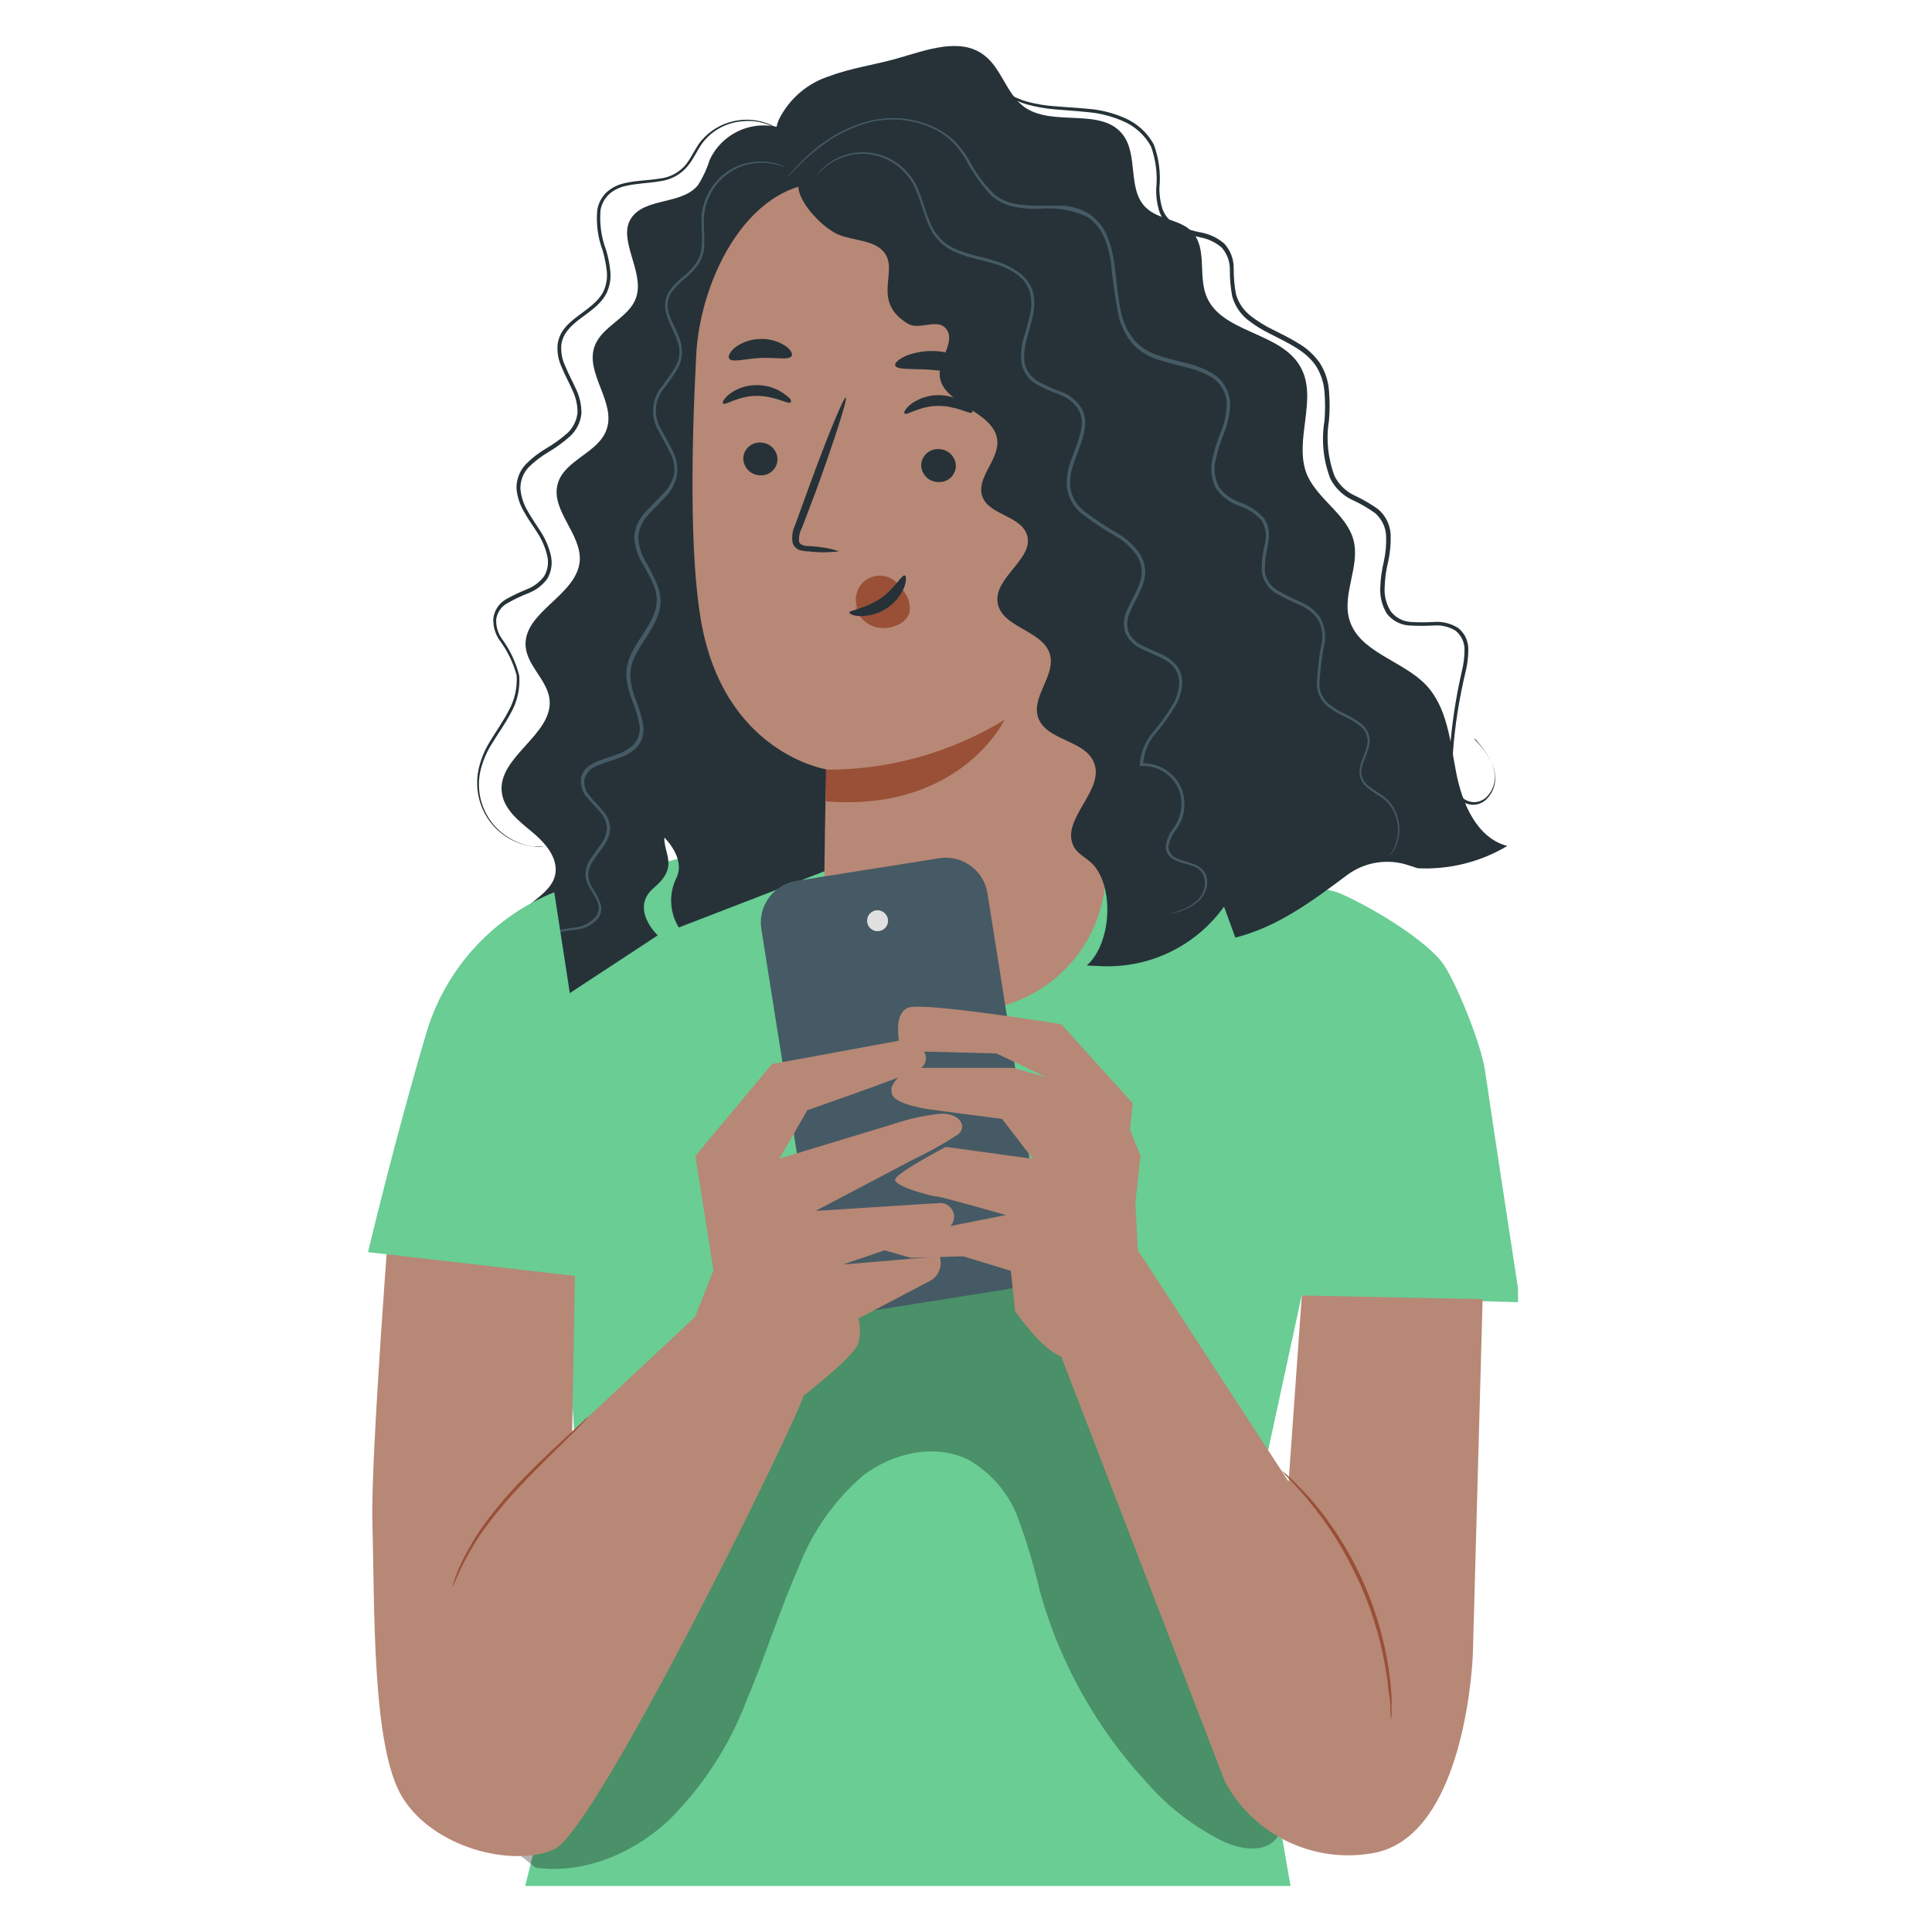 <svg width="62" height="62" viewBox="0 0 62 62" fill="none" xmlns="http://www.w3.org/2000/svg">
<g clip-path="url(#clip0_136_7312)">
<path d="M46.248 30.846C45.613 30.059 43.846 29.015 42.91 28.632L35.085 26.636L26.602 26.253L17.806 28.624L18.116 41.482L18.881 52.355L16.793 60.769C20.484 62.364 24.433 63.281 28.45 63.476H31.807C35.147 63.313 38.443 62.651 41.586 61.51L39.747 50.928L41.77 41.585L48.784 41.792C48.784 41.792 47.858 35.768 47.659 34.376C47.545 33.52 46.673 31.366 46.248 30.846Z" fill="#69CD94"/>
<path d="M26.193 5.032C26.025 4.719 25.773 4.459 25.466 4.281C25.158 4.103 24.808 4.015 24.453 4.025C24.098 4.035 23.753 4.144 23.456 4.34C23.16 4.535 22.923 4.809 22.774 5.131C22.685 5.42 22.556 5.696 22.392 5.95C21.871 6.581 20.678 6.332 20.246 7.017C19.814 7.701 20.693 8.726 20.414 9.548C20.189 10.206 19.313 10.459 19.08 11.116C18.77 11.985 19.783 12.918 19.462 13.793C19.198 14.539 18.108 14.761 17.898 15.526C17.661 16.371 18.663 17.125 18.605 17.997C18.517 19.117 16.777 19.633 16.869 20.75C16.923 21.37 17.55 21.813 17.634 22.429C17.772 23.576 15.955 24.28 16.104 25.435C16.173 25.982 16.663 26.357 17.083 26.705C17.504 27.053 17.932 27.55 17.814 28.085C17.695 28.621 17.049 28.904 16.666 29.347C16.104 30.024 16.831 31.913 17.615 32.311L21.107 30.017C21.107 30.017 20.192 29.16 20.988 28.487C21.783 27.814 21.313 27.435 21.317 26.877C21.317 26.877 22.028 27.55 21.699 28.189C21.58 28.437 21.525 28.712 21.54 28.987C21.555 29.262 21.638 29.53 21.783 29.764L27.053 27.73L27.88 22.915L26.193 5.032Z" fill="#263238"/>
<path d="M17.451 27.171C17.343 27.185 17.233 27.185 17.126 27.171C16.813 27.133 16.514 27.024 16.25 26.854C15.825 26.581 15.517 26.16 15.386 25.672C15.303 25.369 15.29 25.051 15.347 24.743C15.415 24.402 15.545 24.077 15.73 23.783C15.917 23.469 16.143 23.159 16.319 22.815C16.516 22.467 16.607 22.068 16.579 21.668C16.465 21.253 16.273 20.863 16.013 20.52C15.881 20.316 15.818 20.075 15.833 19.832C15.851 19.707 15.897 19.587 15.967 19.483C16.038 19.378 16.132 19.291 16.242 19.228C16.457 19.108 16.679 19.002 16.908 18.91C17.129 18.826 17.321 18.68 17.462 18.49C17.523 18.388 17.562 18.274 17.578 18.157C17.593 18.039 17.585 17.92 17.554 17.805C17.493 17.56 17.392 17.326 17.256 17.113C17.122 16.899 16.961 16.685 16.831 16.448C16.688 16.216 16.6 15.954 16.575 15.683C16.567 15.392 16.674 15.111 16.873 14.899C17.07 14.699 17.293 14.527 17.535 14.386C17.768 14.249 17.988 14.09 18.193 13.912C18.384 13.74 18.506 13.503 18.533 13.246C18.536 12.989 18.477 12.734 18.361 12.505C18.258 12.268 18.128 12.038 18.028 11.79C17.914 11.552 17.869 11.287 17.898 11.025C17.919 10.889 17.968 10.759 18.04 10.642C18.112 10.533 18.198 10.432 18.296 10.344C18.678 10.004 19.137 9.782 19.355 9.372C19.455 9.168 19.496 8.941 19.474 8.715C19.45 8.489 19.406 8.267 19.344 8.049C19.185 7.629 19.125 7.177 19.168 6.73C19.206 6.511 19.315 6.311 19.478 6.16C19.636 6.022 19.827 5.926 20.032 5.881C20.415 5.789 20.797 5.793 21.16 5.732C21.327 5.715 21.489 5.665 21.637 5.586C21.784 5.507 21.915 5.399 22.021 5.269C22.212 5.016 22.327 4.722 22.514 4.504C22.782 4.194 23.141 3.978 23.541 3.888C23.94 3.798 24.358 3.838 24.732 4.003C24.806 4.037 24.877 4.078 24.943 4.125L25.008 4.175C25.008 4.175 24.916 4.11 24.721 4.026C24.436 3.905 24.126 3.859 23.818 3.892C23.577 3.912 23.342 3.98 23.127 4.093C22.913 4.206 22.724 4.362 22.572 4.55C22.396 4.768 22.285 5.062 22.082 5.315C21.858 5.595 21.532 5.775 21.176 5.816C20.816 5.881 20.434 5.881 20.055 5.973C19.866 6.015 19.691 6.104 19.546 6.233C19.401 6.369 19.305 6.549 19.271 6.745C19.235 7.176 19.295 7.61 19.447 8.015C19.517 8.239 19.563 8.47 19.585 8.703C19.611 8.95 19.567 9.199 19.458 9.422C19.214 9.881 18.728 10.099 18.376 10.428C18.288 10.511 18.21 10.603 18.143 10.703C18.08 10.805 18.037 10.918 18.017 11.036C17.991 11.283 18.034 11.532 18.143 11.755C18.238 11.992 18.365 12.222 18.476 12.466C18.599 12.716 18.662 12.991 18.659 13.27C18.63 13.557 18.494 13.824 18.277 14.015C18.068 14.199 17.843 14.363 17.604 14.505C17.372 14.641 17.157 14.806 16.965 14.994C16.788 15.182 16.694 15.433 16.701 15.69C16.725 15.947 16.807 16.194 16.942 16.413C17.068 16.643 17.221 16.853 17.363 17.079C17.505 17.302 17.61 17.548 17.672 17.805C17.738 18.064 17.7 18.339 17.565 18.57C17.41 18.781 17.198 18.943 16.953 19.037C16.731 19.123 16.515 19.226 16.307 19.343C16.207 19.393 16.12 19.466 16.053 19.556C15.987 19.647 15.943 19.752 15.925 19.863C15.912 20.082 15.971 20.299 16.093 20.482C16.36 20.841 16.554 21.249 16.663 21.683C16.694 22.105 16.598 22.526 16.387 22.892C16.2 23.247 15.974 23.553 15.787 23.863C15.606 24.148 15.477 24.463 15.405 24.792C15.349 25.089 15.359 25.395 15.435 25.687C15.56 26.157 15.852 26.566 16.257 26.835C16.513 27.009 16.804 27.123 17.11 27.167C17.34 27.171 17.451 27.163 17.451 27.171Z" fill="#263238"/>
<path d="M17.401 30.846C17.374 30.834 17.351 30.815 17.332 30.793C17.275 30.73 17.243 30.648 17.24 30.563C17.235 30.427 17.275 30.292 17.355 30.181C17.464 30.028 17.626 29.92 17.81 29.879C18.032 29.828 18.257 29.788 18.483 29.76C18.613 29.744 18.739 29.702 18.853 29.637C18.967 29.571 19.066 29.483 19.145 29.378C19.179 29.321 19.202 29.258 19.21 29.192C19.219 29.126 19.213 29.059 19.195 28.995C19.137 28.848 19.063 28.708 18.973 28.578C18.869 28.435 18.805 28.266 18.789 28.089C18.787 27.901 18.845 27.718 18.953 27.565C19.053 27.404 19.172 27.259 19.275 27.102C19.39 26.954 19.461 26.776 19.477 26.59C19.473 26.395 19.397 26.208 19.263 26.066C19.137 25.909 18.98 25.767 18.843 25.595C18.763 25.509 18.704 25.405 18.671 25.293C18.638 25.18 18.631 25.061 18.651 24.945C18.677 24.823 18.743 24.713 18.839 24.632C18.929 24.554 19.031 24.491 19.141 24.444C19.359 24.352 19.585 24.291 19.803 24.207C20.022 24.142 20.219 24.017 20.372 23.848C20.442 23.757 20.491 23.652 20.515 23.54C20.538 23.428 20.537 23.312 20.51 23.201C20.459 22.959 20.386 22.723 20.292 22.494C20.194 22.249 20.13 21.991 20.101 21.729C20.088 21.455 20.149 21.183 20.277 20.941C20.514 20.459 20.896 20.058 21.042 19.549C21.103 19.294 21.081 19.026 20.98 18.784C20.867 18.532 20.739 18.287 20.598 18.05C20.45 17.8 20.366 17.518 20.353 17.228C20.372 16.942 20.49 16.672 20.686 16.463C20.866 16.249 21.068 16.08 21.248 15.874C21.437 15.7 21.57 15.473 21.631 15.224C21.665 14.975 21.616 14.723 21.493 14.505C21.386 14.275 21.248 14.057 21.137 13.828C21 13.605 20.939 13.344 20.961 13.083C20.983 12.822 21.087 12.575 21.26 12.378C21.397 12.176 21.55 11.996 21.661 11.793C21.778 11.603 21.825 11.379 21.795 11.158C21.722 10.722 21.413 10.359 21.351 9.904C21.326 9.679 21.389 9.453 21.527 9.273C21.661 9.113 21.809 8.967 21.971 8.837C22.117 8.718 22.246 8.579 22.353 8.424C22.449 8.272 22.505 8.098 22.518 7.919C22.552 7.56 22.495 7.212 22.518 6.875C22.556 6.559 22.672 6.257 22.854 5.995C22.996 5.786 23.18 5.608 23.394 5.472C23.608 5.337 23.847 5.247 24.097 5.208C24.411 5.155 24.734 5.182 25.034 5.288C25.14 5.321 25.24 5.369 25.333 5.429C25.333 5.429 25.233 5.376 25.027 5.311C24.728 5.219 24.413 5.2 24.105 5.253C23.864 5.297 23.634 5.389 23.428 5.524C23.224 5.659 23.048 5.833 22.912 6.037C22.739 6.289 22.631 6.579 22.598 6.883C22.56 7.204 22.625 7.552 22.598 7.927C22.584 8.122 22.522 8.311 22.418 8.477C22.3 8.639 22.163 8.785 22.009 8.913C21.853 9.038 21.711 9.179 21.585 9.334C21.461 9.492 21.405 9.693 21.428 9.892C21.478 10.306 21.81 10.657 21.875 11.143C21.911 11.387 21.861 11.636 21.734 11.847C21.615 12.061 21.462 12.248 21.328 12.443C21.169 12.624 21.072 12.851 21.052 13.09C21.032 13.33 21.09 13.57 21.218 13.774C21.325 13.996 21.466 14.214 21.577 14.451C21.709 14.694 21.761 14.972 21.726 15.247C21.67 15.517 21.537 15.765 21.344 15.962C21.16 16.161 20.961 16.344 20.785 16.543C20.606 16.734 20.499 16.982 20.483 17.243C20.495 17.513 20.574 17.776 20.713 18.008C20.855 18.255 20.983 18.511 21.095 18.773C21.207 19.039 21.228 19.334 21.156 19.614C21.003 20.169 20.613 20.57 20.392 21.033C20.272 21.253 20.215 21.502 20.227 21.752C20.254 22.002 20.316 22.246 20.411 22.479C20.505 22.715 20.579 22.96 20.632 23.209C20.66 23.337 20.659 23.469 20.631 23.596C20.602 23.723 20.547 23.843 20.468 23.947C20.299 24.128 20.083 24.261 19.845 24.33C19.619 24.414 19.397 24.475 19.191 24.563C19.091 24.594 19 24.648 18.925 24.721C18.851 24.794 18.795 24.884 18.762 24.983C18.743 25.084 18.747 25.187 18.776 25.285C18.805 25.383 18.856 25.472 18.927 25.546C19.057 25.71 19.214 25.852 19.348 26.02C19.493 26.181 19.576 26.388 19.581 26.605C19.559 26.81 19.482 27.006 19.359 27.171C19.248 27.328 19.13 27.473 19.034 27.626C18.933 27.764 18.878 27.93 18.877 28.1C18.892 28.263 18.951 28.419 19.045 28.552C19.137 28.687 19.212 28.834 19.267 28.988C19.293 29.064 19.301 29.145 19.291 29.226C19.281 29.306 19.253 29.382 19.21 29.45C19.122 29.558 19.015 29.648 18.893 29.713C18.77 29.779 18.637 29.82 18.498 29.833C18.273 29.856 18.048 29.89 17.825 29.936C17.651 29.971 17.496 30.069 17.389 30.212C17.312 30.317 17.271 30.444 17.271 30.575C17.273 30.627 17.286 30.677 17.308 30.724C17.33 30.771 17.362 30.812 17.401 30.846Z" fill="#455A64"/>
<g opacity="0.3">
<path d="M41.204 57.812C40.878 53.047 39.557 48.402 37.326 44.178C36.305 42.243 34.959 40.293 32.917 39.509C30.687 38.648 28.086 39.417 26.216 40.904C24.346 42.392 23.08 44.492 21.956 46.599C19.785 50.7 17.95 54.971 16.472 59.369L17.191 59.935C18.72 60.149 20.281 59.491 21.424 58.451C22.531 57.364 23.39 56.052 23.945 54.603C24.549 53.181 25.008 51.701 25.631 50.286C26.067 49.152 26.776 48.145 27.696 47.352C28.656 46.618 30.018 46.308 31.096 46.855C31.822 47.275 32.379 47.935 32.672 48.722C32.959 49.503 33.196 50.301 33.383 51.112C34.029 53.396 35.208 55.493 36.825 57.231C37.514 58.014 38.351 58.652 39.288 59.109C39.831 59.35 40.558 59.464 40.948 59.017C41.068 58.843 41.152 58.647 41.196 58.44C41.24 58.233 41.243 58.02 41.204 57.812Z" fill="black"/>
</g>
<path d="M36.114 9.35C36.121 8.969 35.984 8.599 35.73 8.315C35.476 8.032 35.124 7.854 34.745 7.82L26.713 5.885C24.143 5.644 22.476 8.822 22.342 11.399C22.193 14.264 22.128 17.763 22.491 19.893C23.222 24.18 26.518 24.689 26.518 24.689C26.518 24.689 26.476 26.012 26.457 27.883C26.451 28.488 26.567 29.088 26.798 29.647C27.029 30.207 27.369 30.714 27.8 31.139C28.23 31.565 28.742 31.899 29.304 32.123C29.867 32.346 30.468 32.455 31.073 32.441C32.225 32.416 33.324 31.951 34.144 31.142C34.965 30.333 35.445 29.241 35.486 28.089L36.114 9.35Z" fill="#B78876"/>
<path d="M23.852 14.704C23.852 14.848 23.909 14.986 24.01 15.089C24.111 15.192 24.248 15.251 24.392 15.254C24.462 15.259 24.532 15.25 24.599 15.227C24.665 15.204 24.726 15.167 24.778 15.12C24.83 15.073 24.872 15.016 24.902 14.952C24.931 14.889 24.948 14.82 24.95 14.75C24.95 14.607 24.894 14.469 24.794 14.367C24.694 14.265 24.558 14.206 24.415 14.203C24.345 14.197 24.274 14.207 24.208 14.229C24.141 14.252 24.08 14.287 24.027 14.334C23.975 14.381 23.933 14.438 23.902 14.501C23.872 14.565 23.855 14.633 23.852 14.704Z" fill="#263238"/>
<path d="M23.199 12.948C23.271 13.021 23.684 12.707 24.277 12.704C24.87 12.7 25.306 12.987 25.367 12.914C25.428 12.841 25.329 12.753 25.138 12.619C24.881 12.443 24.574 12.351 24.262 12.359C23.954 12.361 23.655 12.461 23.409 12.646C23.229 12.791 23.168 12.918 23.199 12.948Z" fill="#263238"/>
<path d="M29.562 14.925C29.564 15.07 29.623 15.208 29.726 15.31C29.829 15.412 29.968 15.469 30.113 15.469C30.183 15.473 30.254 15.464 30.32 15.441C30.387 15.418 30.448 15.382 30.5 15.335C30.553 15.288 30.595 15.23 30.625 15.167C30.655 15.103 30.672 15.034 30.675 14.964C30.675 14.82 30.619 14.682 30.519 14.58C30.419 14.477 30.283 14.417 30.14 14.413C30.068 14.407 29.995 14.415 29.927 14.438C29.858 14.461 29.795 14.497 29.741 14.545C29.687 14.593 29.643 14.651 29.612 14.717C29.582 14.782 29.565 14.853 29.562 14.925Z" fill="#263238"/>
<path d="M29.027 13.273C29.096 13.342 29.512 13.028 30.105 13.025C30.698 13.021 31.134 13.312 31.195 13.235C31.256 13.159 31.157 13.074 30.966 12.941C30.709 12.766 30.405 12.675 30.095 12.68C29.785 12.685 29.484 12.785 29.233 12.967C29.054 13.109 28.996 13.239 29.027 13.273Z" fill="#263238"/>
<path d="M26.927 17.69C26.615 17.593 26.291 17.538 25.963 17.526C25.814 17.526 25.669 17.484 25.642 17.381C25.63 17.225 25.663 17.07 25.738 16.933L26.174 15.786C26.774 14.138 27.21 12.784 27.141 12.761C27.073 12.738 26.533 14.053 25.933 15.702L25.516 16.849C25.425 17.034 25.399 17.244 25.443 17.446C25.466 17.499 25.501 17.546 25.545 17.584C25.588 17.621 25.64 17.649 25.696 17.664C25.78 17.683 25.866 17.694 25.952 17.694C26.276 17.735 26.604 17.733 26.927 17.69Z" fill="#263238"/>
<path d="M26.503 24.701C28.527 24.709 30.513 24.154 32.239 23.098C32.239 23.098 30.825 26.066 26.503 25.714V24.701Z" fill="#995037"/>
<path d="M28.729 11.732C28.79 11.893 29.379 11.809 30.075 11.885C30.771 11.961 31.337 12.145 31.429 12C31.467 11.927 31.367 11.778 31.138 11.617C30.836 11.426 30.492 11.309 30.136 11.277C29.779 11.24 29.419 11.287 29.084 11.415C28.832 11.529 28.702 11.644 28.729 11.732Z" fill="#263238"/>
<path d="M23.401 11.51C23.508 11.644 23.914 11.51 24.407 11.487C24.9 11.464 25.313 11.568 25.405 11.426C25.447 11.357 25.382 11.223 25.199 11.097C24.955 10.939 24.667 10.863 24.377 10.879C24.088 10.887 23.808 10.985 23.577 11.159C23.413 11.308 23.355 11.445 23.401 11.51Z" fill="#263238"/>
<path d="M25.669 5.758C25.386 6.275 26.369 7.315 26.916 7.533C27.463 7.751 28.186 7.697 28.446 8.217C28.756 8.81 28.006 9.697 29.13 10.386C29.486 10.604 30.044 10.225 30.335 10.52C30.694 10.902 30.167 11.464 30.155 11.977C30.128 12.979 31.941 13.159 32.006 14.157C32.044 14.784 31.318 15.338 31.524 15.931C31.731 16.524 32.737 16.543 32.951 17.147C33.222 17.912 31.899 18.513 32.014 19.331C32.129 20.149 33.467 20.215 33.693 20.998C33.884 21.672 33.1 22.349 33.31 23.01C33.555 23.775 34.813 23.733 35.108 24.475C35.464 25.366 34.029 26.291 34.45 27.152C34.592 27.439 34.943 27.557 35.138 27.814C35.777 28.636 35.616 30.341 34.874 30.984L35.379 31.007C36.137 31.035 36.89 30.875 37.57 30.542C38.251 30.208 38.839 29.711 39.28 29.095L39.644 30.089C41.009 29.741 42.103 28.923 43.231 28.081C43.51 27.874 43.835 27.737 44.179 27.682C44.523 27.628 44.874 27.657 45.204 27.768L45.495 27.863C46.503 27.914 47.504 27.665 48.371 27.148C47.392 26.892 46.921 25.783 46.73 24.792C46.539 23.802 46.451 22.7 45.751 21.97C44.986 21.182 43.613 20.933 43.303 19.886C43.062 19.06 43.651 18.169 43.437 17.339C43.223 16.509 42.29 16.035 41.942 15.231C41.495 14.138 42.324 12.772 41.72 11.751C41.074 10.638 39.177 10.688 38.71 9.491C38.45 8.829 38.741 7.961 38.259 7.445C37.877 7.028 37.177 7.062 36.768 6.657C36.171 6.076 36.542 4.978 36.029 4.317C35.341 3.429 33.785 4.087 32.87 3.433C32.297 3.02 32.144 2.19 31.574 1.766C30.809 1.188 29.727 1.609 28.801 1.873C28.086 2.079 27.34 2.175 26.644 2.435C26.288 2.545 25.957 2.726 25.673 2.968C25.389 3.21 25.158 3.508 24.992 3.842C24.709 4.531 24.962 5.464 25.65 5.754" fill="#263238"/>
<path d="M47.269 23.676L47.334 23.741C47.38 23.787 47.441 23.852 47.522 23.947C47.621 24.067 47.709 24.195 47.785 24.33C47.897 24.505 47.965 24.704 47.984 24.911C47.992 25.043 47.973 25.174 47.928 25.298C47.882 25.422 47.812 25.535 47.721 25.63C47.666 25.689 47.6 25.737 47.527 25.77C47.454 25.804 47.375 25.823 47.295 25.826C47.214 25.829 47.134 25.815 47.059 25.787C46.984 25.759 46.915 25.716 46.856 25.661C46.622 25.385 46.498 25.032 46.508 24.67C46.511 24.276 46.535 23.883 46.581 23.492C46.627 23.083 46.688 22.655 46.772 22.211C46.814 21.993 46.86 21.767 46.913 21.538C46.97 21.311 46.998 21.079 46.998 20.846C46.999 20.73 46.974 20.615 46.924 20.511C46.874 20.406 46.801 20.314 46.711 20.241C46.504 20.113 46.261 20.054 46.019 20.073C45.755 20.088 45.491 20.088 45.227 20.073C45.086 20.065 44.949 20.026 44.824 19.96C44.699 19.894 44.59 19.802 44.504 19.691C44.354 19.444 44.281 19.157 44.294 18.869C44.303 18.582 44.342 18.298 44.409 18.019C44.469 17.745 44.493 17.463 44.481 17.182C44.473 17.043 44.437 16.907 44.374 16.783C44.312 16.659 44.225 16.548 44.118 16.459C43.878 16.289 43.622 16.143 43.353 16.023C43.069 15.877 42.837 15.646 42.691 15.361C42.465 14.77 42.401 14.128 42.504 13.503C42.529 13.196 42.529 12.888 42.504 12.581C42.483 12.282 42.388 11.993 42.229 11.74C41.892 11.246 41.315 11.002 40.794 10.73C40.523 10.601 40.266 10.442 40.03 10.256C39.795 10.064 39.626 9.805 39.544 9.514C39.491 9.234 39.465 8.95 39.467 8.665C39.474 8.401 39.381 8.145 39.207 7.946C39.01 7.777 38.771 7.663 38.515 7.617C38.253 7.565 37.997 7.489 37.75 7.388C37.505 7.273 37.314 7.069 37.215 6.818C37.133 6.571 37.096 6.312 37.104 6.053C37.151 5.595 37.093 5.132 36.936 4.699C36.733 4.327 36.407 4.036 36.014 3.877C35.659 3.724 35.282 3.629 34.897 3.598C34.515 3.556 34.178 3.54 33.853 3.51C33.548 3.485 33.246 3.431 32.951 3.349C32.703 3.277 32.468 3.168 32.255 3.024C31.948 2.833 31.71 2.551 31.574 2.217C31.526 2.095 31.501 1.966 31.501 1.835C31.521 1.956 31.553 2.075 31.597 2.19C31.741 2.509 31.98 2.777 32.281 2.955C32.494 3.093 32.726 3.197 32.97 3.265C33.261 3.342 33.56 3.391 33.861 3.41C34.182 3.441 34.534 3.452 34.905 3.491C35.3 3.52 35.688 3.614 36.052 3.77C36.465 3.936 36.808 4.24 37.024 4.63C37.191 5.075 37.253 5.553 37.207 6.026C37.203 6.266 37.239 6.506 37.314 6.734C37.406 6.959 37.579 7.141 37.8 7.242C38.038 7.339 38.286 7.412 38.538 7.46C38.817 7.51 39.077 7.634 39.291 7.82C39.489 8.037 39.596 8.322 39.59 8.615C39.589 8.892 39.613 9.169 39.663 9.441C39.74 9.707 39.896 9.943 40.11 10.118C40.337 10.298 40.583 10.452 40.844 10.577C41.108 10.711 41.38 10.841 41.64 11.002C41.922 11.16 42.164 11.38 42.351 11.644C42.524 11.913 42.626 12.22 42.649 12.539C42.676 12.855 42.676 13.172 42.649 13.488C42.551 14.091 42.613 14.709 42.829 15.281C42.962 15.543 43.175 15.755 43.437 15.885C43.711 16.012 43.974 16.163 44.221 16.337C44.34 16.437 44.437 16.56 44.507 16.699C44.576 16.837 44.617 16.989 44.627 17.144C44.638 17.436 44.613 17.729 44.55 18.016C44.482 18.286 44.444 18.563 44.435 18.842C44.417 19.11 44.483 19.377 44.623 19.607C44.698 19.709 44.794 19.793 44.905 19.854C45.016 19.914 45.139 19.95 45.265 19.958C45.52 19.975 45.775 19.975 46.03 19.958C46.299 19.94 46.567 20.009 46.795 20.153C46.898 20.235 46.981 20.339 47.037 20.458C47.093 20.577 47.122 20.707 47.12 20.838C47.12 21.08 47.091 21.322 47.032 21.557C46.978 21.787 46.929 22.008 46.887 22.226C46.799 22.666 46.734 23.091 46.688 23.5C46.64 23.881 46.614 24.264 46.608 24.647C46.593 24.99 46.706 25.327 46.925 25.592C47.036 25.692 47.181 25.745 47.33 25.741C47.475 25.734 47.612 25.673 47.713 25.569C47.799 25.48 47.867 25.375 47.912 25.259C47.956 25.143 47.977 25.02 47.973 24.896C47.955 24.696 47.892 24.502 47.789 24.33C47.714 24.197 47.63 24.069 47.537 23.947L47.361 23.733C47.285 23.703 47.265 23.676 47.269 23.676Z" fill="#263238"/>
<path d="M37.551 29.332L37.67 29.29C37.75 29.259 37.869 29.221 38.018 29.156C38.2 29.079 38.363 28.963 38.496 28.816C38.581 28.715 38.638 28.594 38.66 28.464C38.682 28.334 38.669 28.201 38.622 28.078C38.586 28.009 38.537 27.948 38.477 27.899C38.417 27.85 38.348 27.813 38.274 27.791C38.117 27.733 37.941 27.699 37.762 27.63C37.668 27.593 37.584 27.536 37.517 27.462C37.447 27.378 37.409 27.273 37.41 27.163C37.438 26.948 37.524 26.745 37.658 26.575C37.788 26.399 37.872 26.194 37.903 25.978C37.935 25.751 37.904 25.52 37.815 25.309C37.714 25.081 37.545 24.891 37.333 24.761C37.121 24.631 36.874 24.569 36.626 24.582H36.576V24.532C36.601 24.152 36.748 23.789 36.997 23.5C37.248 23.204 37.474 22.887 37.67 22.551C37.762 22.377 37.819 22.186 37.838 21.989C37.857 21.792 37.804 21.595 37.689 21.434C37.444 21.113 36.997 21.018 36.603 20.807C36.388 20.705 36.216 20.53 36.117 20.314C36.039 20.084 36.053 19.834 36.155 19.614C36.324 19.182 36.633 18.803 36.641 18.352C36.638 18.129 36.56 17.913 36.419 17.74C36.276 17.558 36.104 17.399 35.911 17.27C35.483 17.032 35.074 16.762 34.687 16.463C34.445 16.257 34.286 15.97 34.239 15.656C34.215 15.35 34.262 15.042 34.377 14.757C34.473 14.478 34.591 14.21 34.66 13.935C34.698 13.802 34.718 13.664 34.717 13.526C34.712 13.392 34.676 13.261 34.61 13.143C34.463 12.916 34.243 12.745 33.987 12.658C33.722 12.563 33.466 12.445 33.222 12.306C33.1 12.228 32.997 12.125 32.92 12.004C32.843 11.882 32.793 11.745 32.775 11.602C32.75 11.33 32.782 11.055 32.866 10.795C32.935 10.543 33.016 10.294 33.062 10.049C33.115 9.813 33.108 9.567 33.038 9.334C32.956 9.114 32.808 8.924 32.614 8.791C32.422 8.661 32.212 8.559 31.991 8.489C31.558 8.347 31.103 8.286 30.698 8.107C30.497 8.024 30.312 7.905 30.155 7.755C30.008 7.606 29.89 7.431 29.807 7.238C29.642 6.856 29.562 6.5 29.424 6.171C29.308 5.862 29.114 5.586 28.862 5.372C28.659 5.201 28.421 5.076 28.165 5.005C27.909 4.933 27.641 4.918 27.378 4.959C27.046 5.016 26.733 5.158 26.472 5.372C26.382 5.448 26.296 5.53 26.216 5.617C26.283 5.519 26.363 5.43 26.453 5.353C26.713 5.126 27.031 4.974 27.371 4.913C27.64 4.868 27.916 4.88 28.18 4.95C28.443 5.02 28.689 5.146 28.901 5.319C29.165 5.536 29.368 5.82 29.489 6.141C29.627 6.477 29.711 6.848 29.872 7.2C29.952 7.381 30.065 7.546 30.205 7.686C30.354 7.828 30.529 7.94 30.721 8.015C31.103 8.183 31.558 8.244 32.01 8.397C32.241 8.47 32.46 8.577 32.66 8.715C32.874 8.857 33.038 9.063 33.13 9.304C33.202 9.552 33.212 9.815 33.157 10.068C33.111 10.321 33.031 10.569 32.962 10.833C32.885 11.081 32.855 11.34 32.874 11.598C32.892 11.725 32.937 11.845 33.006 11.952C33.076 12.059 33.168 12.15 33.276 12.218C33.512 12.353 33.761 12.467 34.018 12.558C34.301 12.652 34.543 12.841 34.702 13.094C34.778 13.226 34.821 13.376 34.825 13.53C34.827 13.679 34.808 13.829 34.767 13.973C34.694 14.264 34.572 14.531 34.48 14.807C34.372 15.073 34.327 15.361 34.35 15.648C34.392 15.934 34.538 16.194 34.76 16.379C35.142 16.672 35.544 16.938 35.964 17.174C36.17 17.309 36.352 17.477 36.503 17.671C36.66 17.869 36.747 18.112 36.752 18.363C36.733 18.872 36.408 19.255 36.255 19.664C36.163 19.856 36.149 20.077 36.217 20.28C36.302 20.47 36.454 20.623 36.645 20.708C36.832 20.811 37.027 20.884 37.238 20.979C37.441 21.064 37.622 21.195 37.766 21.362C37.897 21.545 37.957 21.769 37.934 21.993C37.913 22.204 37.852 22.409 37.754 22.597C37.554 22.938 37.324 23.261 37.066 23.561C36.833 23.837 36.699 24.183 36.683 24.544L36.63 24.494C36.898 24.482 37.163 24.551 37.391 24.692C37.619 24.834 37.799 25.04 37.907 25.286C37.997 25.506 38.029 25.747 37.999 25.983C37.969 26.22 37.878 26.445 37.735 26.636C37.608 26.792 37.525 26.98 37.494 27.179C37.5 27.266 37.533 27.349 37.587 27.418C37.642 27.486 37.716 27.536 37.8 27.561C37.964 27.63 38.14 27.665 38.305 27.73C38.469 27.781 38.606 27.895 38.687 28.047C38.746 28.187 38.757 28.343 38.718 28.491C38.686 28.618 38.626 28.737 38.542 28.839C38.402 28.988 38.231 29.104 38.041 29.179C37.883 29.247 37.719 29.298 37.551 29.332Z" fill="#455A64"/>
<path d="M44.566 27.485C44.643 27.386 44.709 27.278 44.761 27.164C44.83 26.997 44.865 26.818 44.865 26.638C44.865 26.457 44.83 26.279 44.761 26.112C44.658 25.872 44.481 25.67 44.256 25.538C44.123 25.459 43.995 25.371 43.873 25.274C43.806 25.221 43.75 25.154 43.709 25.079C43.667 25.003 43.641 24.92 43.632 24.834C43.602 24.452 43.873 24.154 43.889 23.787C43.89 23.694 43.87 23.602 43.83 23.519C43.791 23.435 43.732 23.362 43.659 23.305C43.498 23.179 43.322 23.074 43.135 22.991C42.933 22.9 42.744 22.782 42.573 22.639C42.394 22.478 42.282 22.256 42.259 22.016C42.272 21.531 42.328 21.049 42.428 20.574C42.458 20.331 42.41 20.084 42.29 19.87C42.142 19.666 41.939 19.507 41.705 19.412C41.453 19.307 41.208 19.187 40.971 19.052C40.842 18.979 40.732 18.878 40.649 18.756C40.566 18.634 40.513 18.494 40.492 18.348C40.484 18.057 40.515 17.767 40.584 17.484C40.622 17.351 40.632 17.212 40.614 17.075C40.595 16.938 40.549 16.807 40.477 16.689C40.281 16.478 40.035 16.321 39.762 16.23C39.46 16.129 39.199 15.931 39.02 15.667C38.872 15.377 38.832 15.043 38.909 14.727C38.977 14.417 39.072 14.114 39.192 13.82C39.31 13.533 39.37 13.225 39.368 12.914C39.357 12.763 39.313 12.617 39.239 12.485C39.166 12.353 39.065 12.238 38.944 12.149C38.679 11.979 38.386 11.859 38.079 11.793C37.77 11.713 37.456 11.644 37.154 11.537C36.841 11.442 36.56 11.265 36.339 11.025C36.136 10.779 35.989 10.492 35.907 10.183C35.789 9.593 35.702 8.997 35.647 8.397C35.607 8.114 35.53 7.838 35.417 7.575C35.3 7.326 35.118 7.113 34.89 6.959C34.4 6.735 33.858 6.646 33.322 6.703C33.055 6.709 32.788 6.686 32.526 6.634C32.269 6.578 32.028 6.46 31.826 6.29C31.49 5.936 31.207 5.536 30.985 5.101C30.871 4.908 30.735 4.73 30.58 4.569C30.427 4.42 30.256 4.291 30.071 4.187C29.395 3.833 28.611 3.743 27.872 3.934C27.317 4.086 26.797 4.346 26.342 4.699C26.051 4.918 25.777 5.16 25.524 5.422C25.44 5.51 25.375 5.575 25.329 5.628L25.256 5.697C25.274 5.668 25.294 5.641 25.317 5.617L25.505 5.403C25.752 5.133 26.022 4.885 26.312 4.661C26.767 4.309 27.287 4.049 27.841 3.896C28.599 3.693 29.405 3.78 30.102 4.141C30.294 4.245 30.473 4.374 30.633 4.523C30.794 4.689 30.937 4.873 31.058 5.07C31.275 5.491 31.553 5.878 31.884 6.217C32.072 6.375 32.297 6.484 32.538 6.535C32.79 6.583 33.046 6.605 33.303 6.6C33.566 6.6 33.842 6.6 34.117 6.6C34.404 6.62 34.682 6.705 34.932 6.848C35.178 7.015 35.376 7.243 35.505 7.51C35.622 7.784 35.703 8.072 35.746 8.367C35.838 8.952 35.857 9.556 36.007 10.141C36.083 10.43 36.221 10.699 36.412 10.929C36.62 11.154 36.884 11.319 37.177 11.407C37.467 11.51 37.777 11.579 38.091 11.659C38.415 11.732 38.723 11.861 39.001 12.042C39.137 12.145 39.25 12.275 39.332 12.425C39.414 12.574 39.463 12.74 39.475 12.91C39.477 13.238 39.415 13.562 39.292 13.866C39.174 14.154 39.081 14.45 39.012 14.753C38.943 15.041 38.976 15.345 39.108 15.61C39.276 15.849 39.516 16.029 39.793 16.122C40.087 16.221 40.35 16.393 40.557 16.623C40.65 16.752 40.705 16.902 40.718 17.059C40.725 17.209 40.715 17.36 40.688 17.507C40.619 17.778 40.587 18.057 40.592 18.337C40.608 18.467 40.655 18.591 40.729 18.7C40.803 18.808 40.901 18.898 41.016 18.96C41.249 19.093 41.489 19.212 41.735 19.316C41.99 19.419 42.209 19.593 42.366 19.817C42.495 20.05 42.547 20.317 42.516 20.582C42.419 21.05 42.36 21.526 42.34 22.004C42.358 22.222 42.459 22.425 42.623 22.57C42.786 22.708 42.967 22.823 43.162 22.911C43.354 22.999 43.535 23.109 43.701 23.24C43.782 23.307 43.847 23.391 43.89 23.486C43.934 23.582 43.956 23.686 43.954 23.79C43.927 24.196 43.659 24.498 43.686 24.827C43.707 24.977 43.783 25.113 43.9 25.209C44.022 25.305 44.15 25.393 44.282 25.473C44.515 25.614 44.696 25.826 44.799 26.077C44.871 26.248 44.909 26.431 44.909 26.617C44.909 26.802 44.871 26.985 44.799 27.156C44.746 27.281 44.666 27.393 44.566 27.485Z" fill="#455A64"/>
<path d="M27.574 19.652C27.488 19.506 27.451 19.337 27.468 19.169C27.485 19.001 27.554 18.842 27.666 18.715C27.783 18.594 27.936 18.513 28.103 18.485C28.269 18.457 28.44 18.483 28.591 18.559C28.78 18.672 28.935 18.834 29.038 19.029C29.106 19.121 29.154 19.226 29.178 19.337C29.203 19.448 29.205 19.563 29.184 19.675C29.149 19.761 29.097 19.84 29.032 19.905C28.966 19.971 28.888 20.023 28.801 20.058C28.673 20.118 28.533 20.151 28.391 20.155C28.249 20.159 28.107 20.134 27.975 20.081C27.845 20.025 27.729 19.939 27.638 19.83C27.547 19.721 27.483 19.592 27.451 19.453" fill="#995037"/>
<path d="M29.035 18.467C29.084 18.467 29.096 18.628 29.016 18.849C28.899 19.126 28.702 19.361 28.451 19.525C28.199 19.689 27.905 19.775 27.604 19.771C27.379 19.771 27.249 19.695 27.256 19.645C27.264 19.595 27.773 19.526 28.243 19.213C28.713 18.899 28.935 18.433 29.035 18.467Z" fill="#263238"/>
<path d="M12.548 38.365C12.548 38.365 11.89 46.741 11.951 48.848C12.027 51.632 11.928 56.08 12.915 57.682C13.902 59.285 16.407 59.939 17.776 59.353C19.145 58.768 25.83 45.069 25.784 44.775L22.503 42.075L18.361 45.953L18.487 38.889L12.548 38.365Z" fill="#B78876"/>
<path d="M30.139 27.542L25.558 28.268C24.819 28.385 24.315 29.079 24.433 29.817L26.201 40.971C26.318 41.71 27.012 42.214 27.75 42.097L32.332 41.37C33.071 41.253 33.574 40.559 33.457 39.821L31.689 28.667C31.571 27.928 30.878 27.425 30.139 27.542Z" fill="#455A64"/>
<path d="M30.22 35.738C29.686 35.788 29.159 35.902 28.652 36.078L25.015 37.18L25.91 35.627C25.91 35.627 28.863 34.602 29.467 34.319C29.561 34.284 29.637 34.213 29.679 34.122C29.721 34.031 29.726 33.928 29.692 33.833C29.645 33.676 29.54 33.542 29.398 33.458C29.257 33.374 29.088 33.347 28.928 33.382L24.774 34.147L22.315 37.096L22.896 40.767L22.292 42.297L25.635 44.909C25.635 44.909 27.425 43.54 27.547 43.104C27.613 42.844 27.613 42.572 27.547 42.312L29.842 41.107C29.969 41.041 30.071 40.933 30.13 40.802C30.19 40.671 30.204 40.524 30.171 40.385V40.316L27.05 40.58L30.32 39.463C30.424 39.428 30.511 39.355 30.564 39.258C30.617 39.162 30.632 39.05 30.607 38.943C30.581 38.843 30.522 38.755 30.439 38.693C30.356 38.632 30.254 38.601 30.151 38.606L26.174 38.859L29.233 37.248C29.752 37.002 30.254 36.722 30.736 36.411C31.046 36.174 30.832 35.738 30.22 35.738Z" fill="#B78876"/>
<path d="M18.889 45.456C18.889 45.456 18.831 45.536 18.705 45.666C18.579 45.796 18.399 45.98 18.169 46.201C17.718 46.653 17.076 47.261 16.422 47.983C16.097 48.347 15.806 48.706 15.557 49.047C15.339 49.349 15.141 49.666 14.965 49.995C14.662 50.553 14.544 50.936 14.521 50.928C14.538 50.837 14.564 50.747 14.598 50.661C14.63 50.556 14.669 50.454 14.716 50.355C14.77 50.224 14.829 50.097 14.896 49.972C15.066 49.636 15.26 49.313 15.477 49.005C15.745 48.63 16.034 48.27 16.341 47.926C16.999 47.2 17.649 46.599 18.12 46.163L18.674 45.651C18.739 45.579 18.811 45.514 18.889 45.456Z" fill="#995037"/>
<path d="M28.495 29.496C28.505 29.562 28.495 29.63 28.467 29.69C28.439 29.75 28.393 29.8 28.336 29.835C28.279 29.869 28.213 29.886 28.146 29.883C28.08 29.879 28.016 29.856 27.962 29.817C27.909 29.777 27.868 29.723 27.846 29.66C27.823 29.597 27.82 29.529 27.836 29.465C27.852 29.4 27.887 29.342 27.936 29.297C27.986 29.252 28.047 29.223 28.113 29.213C28.201 29.202 28.29 29.226 28.361 29.278C28.432 29.331 28.48 29.409 28.495 29.496Z" fill="#E0E0E0"/>
<path d="M36.351 35.405L34.056 32.869C34.056 32.869 29.666 32.154 29.153 32.334C28.771 32.472 28.801 33.057 28.84 33.328C28.84 33.413 28.863 33.466 28.863 33.466L29.459 33.741L31.979 33.806L33.582 34.571L32.523 34.269H29.57C29.369 34.266 29.171 34.322 29.001 34.431C28.832 34.54 28.698 34.697 28.618 34.881C28.583 34.965 28.618 34.992 28.618 35.072C28.641 35.455 29.895 35.611 29.895 35.611L32.159 35.91L33.142 37.187L30.35 36.805C30.35 36.805 28.82 37.608 28.729 37.837C28.637 38.067 29.964 38.407 30.06 38.396C30.155 38.384 32.282 38.992 32.282 38.992L30.343 39.375L28.304 40.101L29.23 40.365L30.909 40.316L32.438 40.782L32.576 42.075C32.576 42.075 33.41 43.287 34.033 43.524C34.657 43.761 36.515 40.166 36.515 40.166L36.435 38.598L36.599 37.092L36.263 36.243L36.351 35.405Z" fill="#B78876"/>
<path d="M34.048 43.513L39.311 57.181C39.757 58.008 40.451 58.674 41.296 59.085C42.14 59.497 43.092 59.633 44.019 59.476C47.078 58.994 47.266 53.07 47.266 53.07L47.579 41.692L41.777 41.574L41.353 47.548L36.53 40.144L34.048 43.513Z" fill="#B78876"/>
<path d="M44.646 55.177C44.625 55.061 44.615 54.943 44.615 54.825C44.615 54.715 44.615 54.577 44.581 54.416C44.546 54.256 44.55 54.076 44.516 53.873C44.37 52.83 44.08 51.812 43.655 50.848C43.418 50.32 43.145 49.809 42.837 49.318C42.584 48.918 42.306 48.535 42.003 48.171C41.881 48.01 41.755 47.877 41.647 47.758C41.54 47.639 41.449 47.536 41.368 47.456C41.282 47.374 41.203 47.286 41.131 47.192C41.225 47.265 41.314 47.343 41.399 47.425C41.483 47.502 41.582 47.597 41.693 47.716C41.804 47.834 41.934 47.961 42.076 48.121C42.388 48.483 42.674 48.867 42.932 49.269C43.571 50.25 44.046 51.328 44.34 52.462C44.461 52.924 44.55 53.394 44.604 53.869C44.634 54.068 44.638 54.252 44.653 54.416C44.669 54.581 44.653 54.715 44.653 54.829C44.66 54.945 44.658 55.062 44.646 55.177Z" fill="#995037"/>
<path d="M17.787 28.632C16.83 29.02 15.969 29.613 15.267 30.371C14.564 31.128 14.037 32.031 13.722 33.015C12.716 36.373 11.81 40.182 11.81 40.182L18.46 40.947L18.877 35.703L17.787 28.632Z" fill="#69CD94"/>
</g>
<defs>
<clipPath id="clip0_136_7312">
<rect width="36.905" height="59.048" fill="white" transform="translate(11.81 1.476)"/>
</clipPath>
</defs>
</svg>

